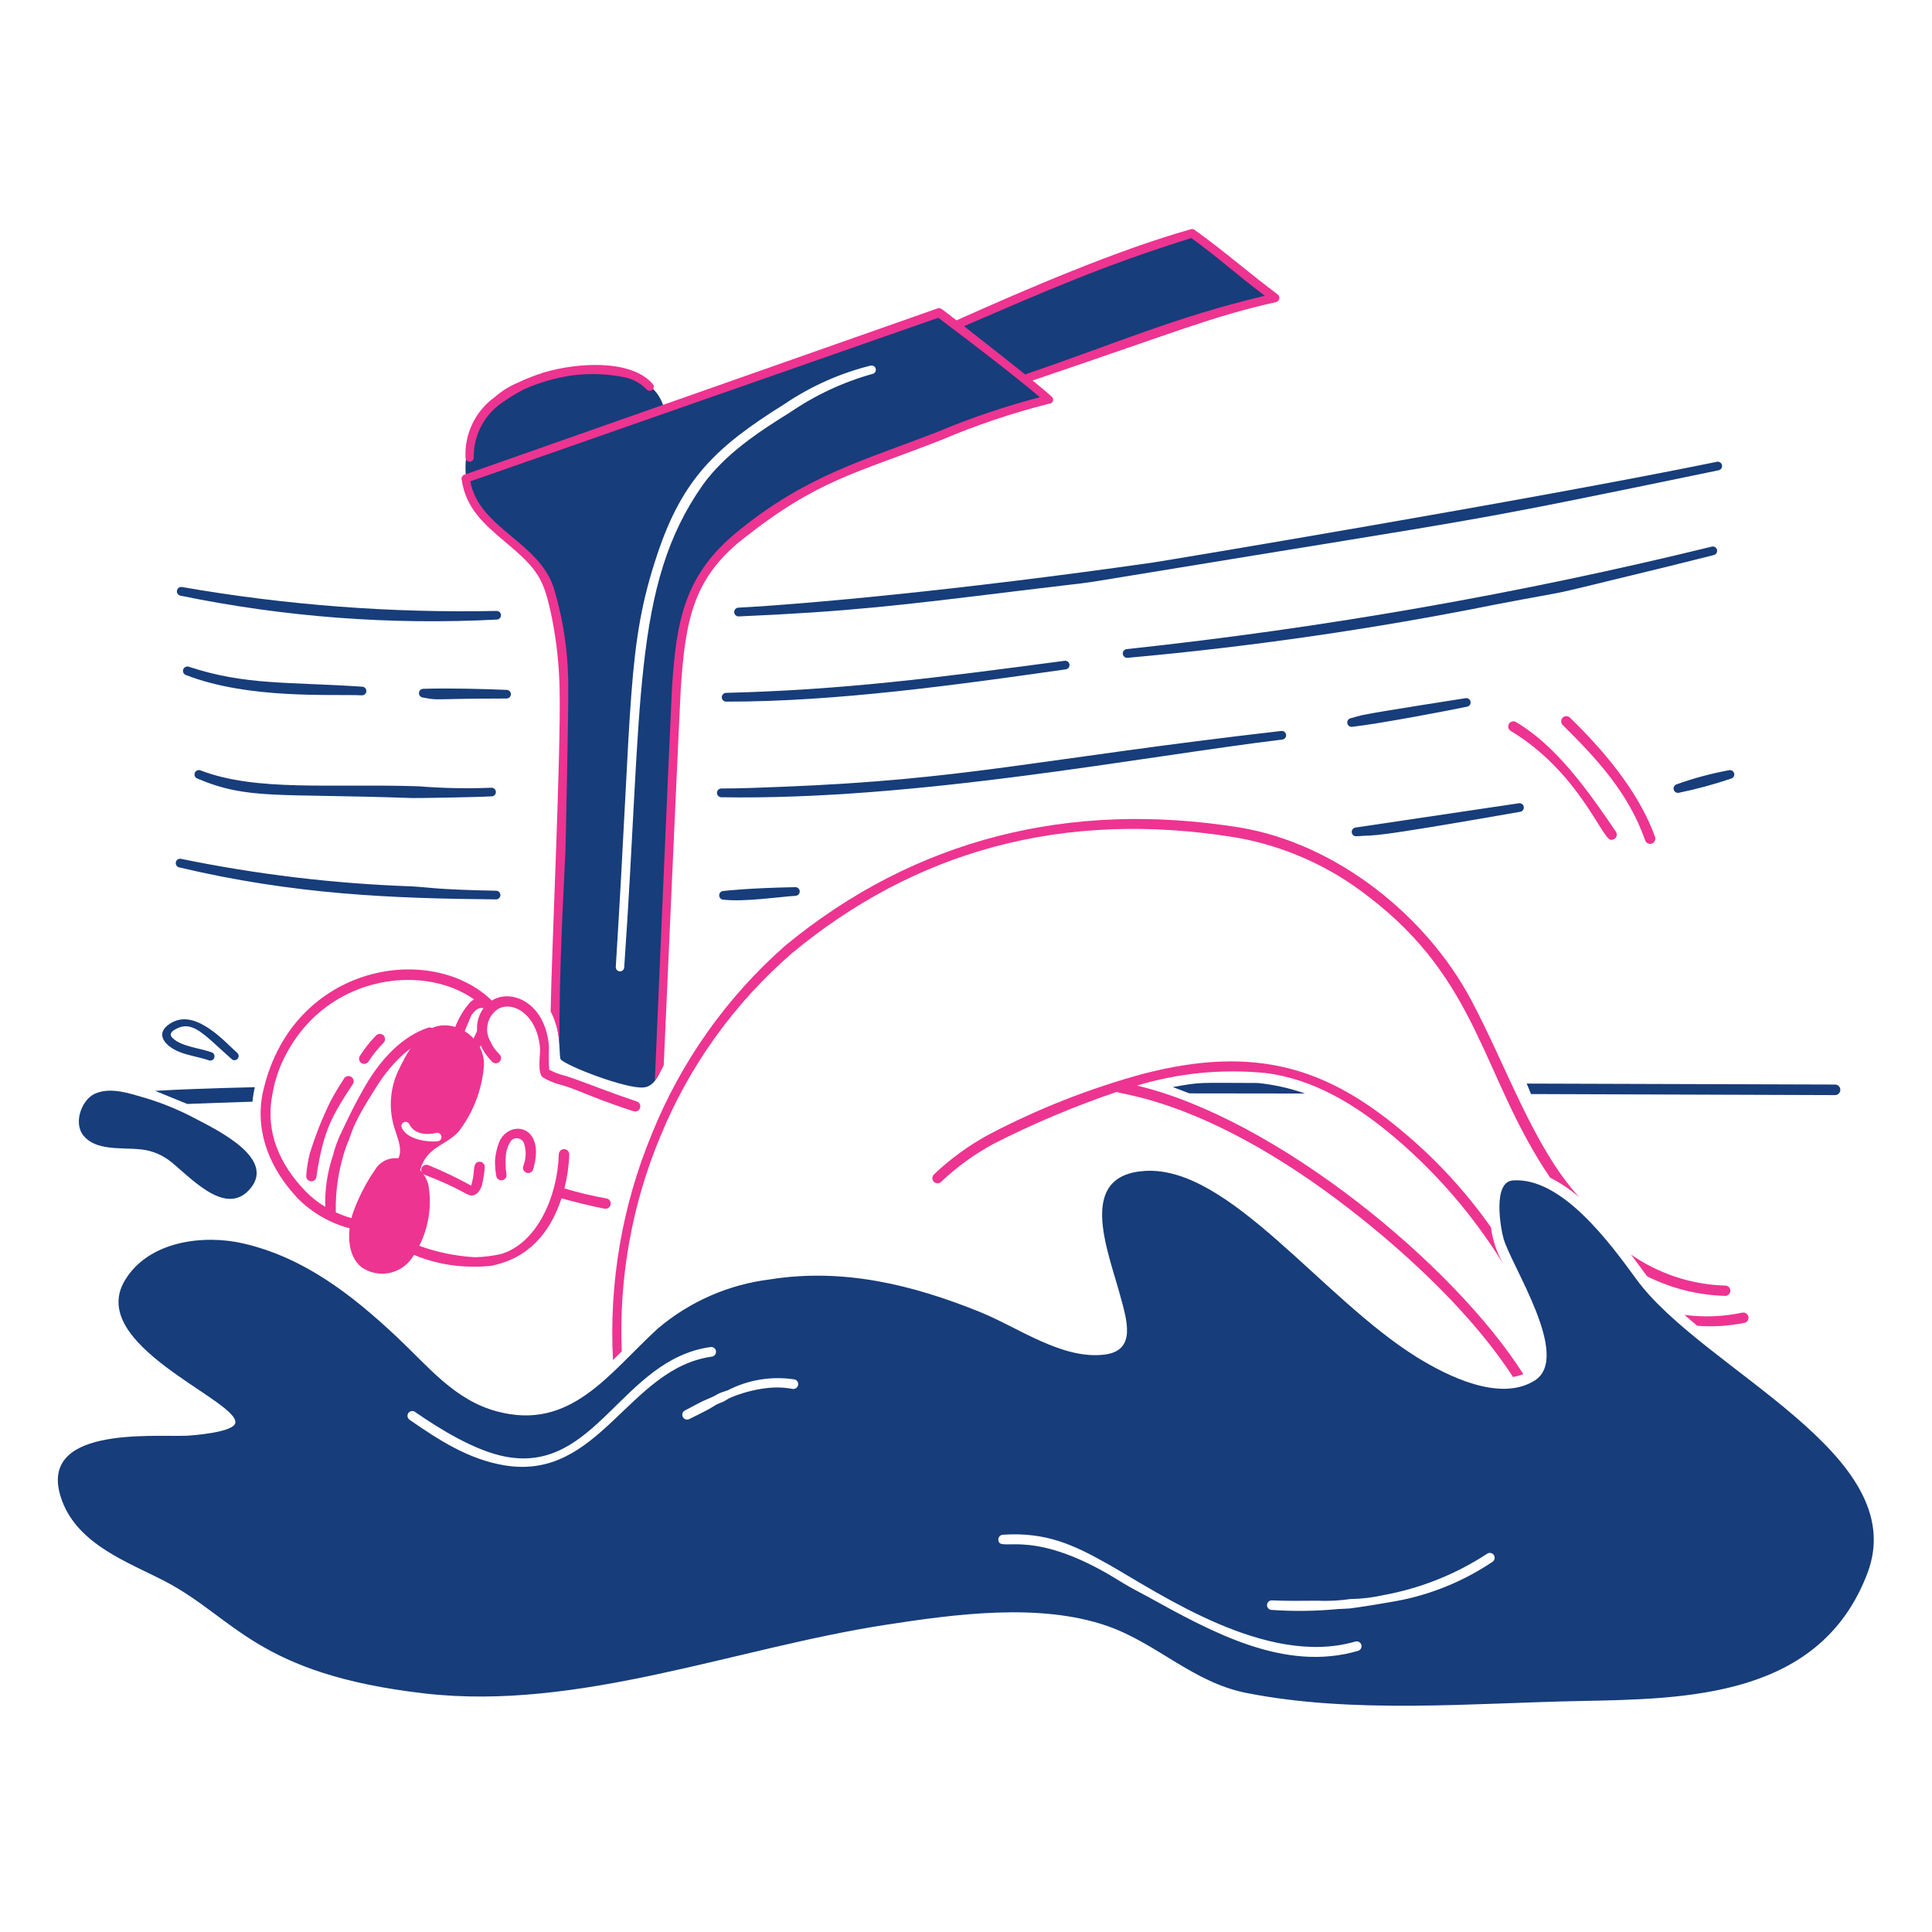<svg xmlns="http://www.w3.org/2000/svg" fill="none" viewBox="0 0 400 400" id="Swimming-2--Streamline-Brooklyn.svg" height="400" width="400"><desc>Swimming 2 Streamline Illustration: https://streamlinehq.com</desc><g id="swimming-2--hobbies-leisure-swimming-diving"><g id="stadium"><path id="vector" fill="#173d7a" fill-rule="evenodd" d="M152.916 127.624c22.928 -1 33.372 -2.274 58.174 -5.318 16.694 -2.048 10 -1 23.518 -3.216 77 -12.648 65.752 -10.252 121.22 -21.726 0.232 -0.048 0.436 -0.186 0.566 -0.385 0.13 -0.198 0.176 -0.44 0.128 -0.672 -0.048 -0.232 -0.186 -0.436 -0.384 -0.566 -0.198 -0.13 -0.44 -0.177 -0.672 -0.129 -38.904 7.962 -114.646 20.552 -116.764 20.854 -40.77 5.816 -72.28 8.628 -85.874 9.346 -0.233 0.022 -0.448 0.133 -0.601 0.309 -0.153 0.176 -0.232 0.405 -0.221 0.639 0.011 0.233 0.112 0.453 0.282 0.614 0.17 0.161 0.394 0.25 0.628 0.249Z" clip-rule="evenodd" stroke-width="1"></path><path id="vector_2" fill="#173d7a" fill-rule="evenodd" d="M37.322 123.317c21.546 4.44 43.571 6.107 65.54 4.958 0.237 -0.009 0.461 -0.111 0.622 -0.285 0.162 -0.174 0.247 -0.405 0.239 -0.642 -0.009 -0.237 -0.111 -0.461 -0.285 -0.623 -0.174 -0.161 -0.405 -0.247 -0.642 -0.238 -21.815 0.453 -43.624 -1.205 -65.12 -4.95 -0.232 -0.038 -0.47 0.016 -0.663 0.15 -0.193 0.134 -0.327 0.338 -0.373 0.569 -0.046 0.231 -0 0.47 0.127 0.668 0.127 0.198 0.326 0.339 0.555 0.393Z" clip-rule="evenodd" stroke-width="1"></path><path id="vector_3" fill="#173d7a" fill-rule="evenodd" d="M150.36 145.265c22.67 0.036 47.856 -3.49 70.3 -6.684 0.234 -0.032 0.448 -0.157 0.59 -0.346 0.144 -0.189 0.206 -0.427 0.174 -0.662s-0.156 -0.448 -0.346 -0.591c-0.188 -0.143 -0.428 -0.206 -0.662 -0.173 -26.876 3.57 -46 6.036 -70.078 6.64 -0.119 0.001 -0.237 0.026 -0.347 0.073 -0.11 0.047 -0.209 0.115 -0.292 0.2 -0.168 0.172 -0.261 0.405 -0.258 0.645 0.003 0.241 0.101 0.471 0.274 0.639 0.172 0.168 0.404 0.261 0.645 0.258Z" clip-rule="evenodd" stroke-width="1"></path><path id="vector_4" fill="#173d7a" fill-rule="evenodd" d="M233.358 136.201c25.636 -2.298 51.126 -5.99 76.36 -11.06 17.838 -3.4 8.86 -1.356 27.172 -5.8 6.05 -1.464 12.056 -2.924 17.984 -4.438 0.222 -0.066 0.408 -0.215 0.524 -0.416 0.114 -0.201 0.146 -0.438 0.09 -0.662 -0.058 -0.224 -0.198 -0.418 -0.394 -0.54 -0.196 -0.123 -0.432 -0.165 -0.658 -0.118 -39.894 9.768 -80.396 16.861 -121.236 21.234 -0.222 0.042 -0.418 0.165 -0.554 0.344 -0.136 0.179 -0.2 0.403 -0.182 0.627 0.02 0.224 0.122 0.433 0.288 0.586 0.164 0.153 0.38 0.239 0.606 0.242Z" clip-rule="evenodd" stroke-width="1"></path><path id="vector_5" fill="#173d7a" fill-rule="evenodd" d="M149.3 165.061c40.332 0.688 86.704 -8.37 116.224 -11.95 0.228 -0.036 0.434 -0.16 0.574 -0.345 0.14 -0.185 0.202 -0.416 0.174 -0.646 -0.026 -0.23 -0.142 -0.44 -0.322 -0.587 -0.178 -0.147 -0.408 -0.218 -0.638 -0.2 -50.634 5.83 -65.022 10.07 -103.424 11.564 -4.19 0.162 -8.378 0.356 -12.572 0.35 -0.233 0.009 -0.455 0.107 -0.617 0.275 -0.163 0.167 -0.255 0.391 -0.257 0.625 -0.002 0.234 0.086 0.459 0.246 0.629 0.16 0.17 0.379 0.272 0.612 0.285Z" clip-rule="evenodd" stroke-width="1"></path><path id="vector_6" fill="#173d7a" fill-rule="evenodd" d="M280.05 150.467c5.898 -0.686 19.418 -3.268 23.734 -4.162 0.226 -0.053 0.422 -0.191 0.548 -0.385 0.124 -0.194 0.17 -0.43 0.126 -0.657 -0.044 -0.227 -0.174 -0.429 -0.362 -0.562 -0.19 -0.133 -0.424 -0.189 -0.652 -0.154 -0.2 0.036 -18.106 2.816 -21.108 3.448 -0.888 0.186 -1.752 0.454 -2.626 0.69 -0.122 0.017 -0.238 0.059 -0.342 0.123 -0.106 0.064 -0.196 0.148 -0.268 0.248 -0.07 0.1 -0.122 0.213 -0.148 0.333 -0.026 0.12 -0.028 0.244 -0.004 0.364 0.022 0.121 0.07 0.235 0.138 0.337 0.07 0.102 0.158 0.189 0.26 0.255 0.104 0.067 0.218 0.112 0.34 0.132 0.12 0.021 0.244 0.017 0.364 -0.011Z" clip-rule="evenodd" stroke-width="1"></path><path id="vector_7" fill="#173d7a" fill-rule="evenodd" d="M280.854 173.137c4.658 -0.358 1.26 0.642 33.914 -5.068 0.228 -0.044 0.432 -0.175 0.566 -0.366 0.132 -0.191 0.186 -0.426 0.148 -0.656 -0.036 -0.23 -0.162 -0.436 -0.35 -0.575 -0.188 -0.139 -0.422 -0.199 -0.652 -0.167 -0.238 0.036 -32.6 4.834 -33.8 5.024 -0.24 0.023 -0.46 0.14 -0.614 0.326 -0.152 0.186 -0.226 0.425 -0.202 0.665 0.022 0.24 0.14 0.461 0.326 0.614s0.424 0.226 0.664 0.203Z" clip-rule="evenodd" stroke-width="1"></path><path id="vector_8" fill="#173d7a" fill-rule="evenodd" d="M38.49 139.759c13.068 5.064 30.034 3.916 36.416 4.2 0.237 0.013 0.469 -0.068 0.646 -0.226 0.177 -0.158 0.284 -0.38 0.297 -0.617 0.013 -0.237 -0.068 -0.469 -0.226 -0.646 -0.158 -0.177 -0.38 -0.284 -0.617 -0.297 -15.466 -1.036 -24.188 -0.258 -35.904 -4.13 -0.113 -0.04 -0.232 -0.058 -0.352 -0.052 -0.12 0.006 -0.237 0.035 -0.345 0.087 -0.218 0.103 -0.386 0.289 -0.468 0.517 -0.081 0.228 -0.069 0.478 0.035 0.696 0.103 0.218 0.289 0.386 0.517 0.468Z" clip-rule="evenodd" stroke-width="1"></path><path id="vector_9" fill="#173d7a" fill-rule="evenodd" d="M87.55 144.419c3.838 0.678 0.812 0.224 17.35 0.2 0.23 -0.006 0.449 -0.101 0.612 -0.264 0.162 -0.164 0.255 -0.383 0.259 -0.614 0.004 -0.23 -0.081 -0.453 -0.237 -0.623 -0.156 -0.169 -0.372 -0.272 -0.602 -0.286 -5.036 -0.2 -11.766 -0.388 -17.248 -0.224 -0.235 -0.009 -0.465 0.073 -0.641 0.23 -0.176 0.157 -0.284 0.376 -0.301 0.61 -0.017 0.235 0.057 0.467 0.208 0.648 0.151 0.181 0.366 0.296 0.6 0.322Z" clip-rule="evenodd" stroke-width="1"></path><path id="vector_10" fill="#173d7a" fill-rule="evenodd" d="M40.8 161.168c10.508 4.442 16.11 3.058 44.582 4.058 0.8 0.028 12.862 -0.152 16.436 -0.35 0.117 -0.006 0.232 -0.035 0.338 -0.085 0.106 -0.05 0.201 -0.121 0.28 -0.208 0.079 -0.087 0.14 -0.189 0.179 -0.299 0.04 -0.111 0.057 -0.228 0.051 -0.345 -0.006 -0.117 -0.035 -0.232 -0.085 -0.338 -0.05 -0.106 -0.121 -0.201 -0.208 -0.28 -0.087 -0.079 -0.189 -0.14 -0.299 -0.179 -0.11 -0.04 -0.228 -0.057 -0.345 -0.051 -5.031 0.206 -10.069 0.107 -15.088 -0.298 -18.2 -0.6 -33.6 1.16 -45.162 -3.306 -0.221 -0.078 -0.463 -0.068 -0.676 0.028 -0.213 0.096 -0.381 0.271 -0.469 0.488 -0.088 0.217 -0.088 0.459 -0.002 0.677 0.087 0.217 0.254 0.393 0.467 0.49Z" clip-rule="evenodd" stroke-width="1"></path><path id="vector_11" fill="#173d7a" fill-rule="evenodd" d="M37.036 179.569c23.848 5.65 44.142 6.448 65.696 6.64 0.231 -0.007 0.45 -0.103 0.611 -0.267 0.162 -0.164 0.254 -0.385 0.257 -0.615 0.003 -0.231 -0.082 -0.454 -0.239 -0.623 -0.157 -0.169 -0.373 -0.271 -0.603 -0.285 -13 -0.254 -14 -0.738 -17.67 -0.914 -16.018 -0.562 -31.96 -2.47 -47.658 -5.704 -0.227 -0.034 -0.459 0.02 -0.648 0.15 -0.189 0.13 -0.322 0.327 -0.372 0.551 -0.05 0.224 -0.013 0.459 0.103 0.657 0.116 0.198 0.303 0.345 0.523 0.411Z" clip-rule="evenodd" stroke-width="1"></path><path id="vector_12" fill="#173d7a" fill-rule="evenodd" d="M149.854 186.277c4.342 0.478 11.56 -0.6 14.862 -0.81 0.237 -0.01 0.461 -0.114 0.621 -0.288 0.161 -0.175 0.246 -0.406 0.236 -0.643 -0.01 -0.237 -0.113 -0.461 -0.288 -0.621 -0.175 -0.161 -0.406 -0.246 -0.643 -0.236 -9.224 0.166 -14.2 0.708 -14.8 0.784 -0.123 -0.005 -0.245 0.015 -0.36 0.059 -0.115 0.044 -0.219 0.111 -0.307 0.196 -0.088 0.085 -0.158 0.188 -0.205 0.301 -0.047 0.113 -0.071 0.235 -0.07 0.358 0.001 0.123 0.027 0.244 0.076 0.357 0.049 0.113 0.121 0.214 0.21 0.298 0.089 0.084 0.195 0.149 0.31 0.191 0.115 0.042 0.236 0.06 0.359 0.054Z" clip-rule="evenodd" stroke-width="1"></path><path id="vector_13" fill="#173d7a" fill-rule="evenodd" d="M347.646 164.122c3.648 -0.751 7.246 -1.727 10.772 -2.924 0.222 -0.065 0.412 -0.214 0.528 -0.415 0.114 -0.201 0.148 -0.44 0.09 -0.665 -0.058 -0.225 -0.2 -0.419 -0.396 -0.541 -0.198 -0.122 -0.436 -0.163 -0.662 -0.114 -3.676 0.677 -7.294 1.65 -10.814 2.908 -0.232 0.064 -0.43 0.218 -0.548 0.427 -0.12 0.21 -0.15 0.458 -0.086 0.69 0.062 0.232 0.216 0.43 0.426 0.549 0.21 0.119 0.458 0.15 0.69 0.086Z" clip-rule="evenodd" stroke-width="1"></path><path id="vector_14" fill="#173d7a" fill-rule="evenodd" d="M260.386 224.22c-12.848 -0.02 -11.336 -0.242 -17.58 0.84 1.058 0.4 2.26 0.856 3.446 1.312l23.94 0.03c-3.17 -1.116 -6.462 -1.848 -9.806 -2.182Z" clip-rule="evenodd" stroke-width="1"></path><path id="vector_15" fill="#173d7a" fill-rule="evenodd" d="m379.98 224.544 -63.89 -0.2c0.178 0.42 0.77 1.868 0.894 2.168l62.978 0.218c0.282 -0.01 0.55 -0.128 0.746 -0.33 0.198 -0.202 0.308 -0.472 0.312 -0.754 0.002 -0.282 -0.106 -0.554 -0.3 -0.76 -0.192 -0.206 -0.458 -0.328 -0.74 -0.342Z" clip-rule="evenodd" stroke-width="1"></path><path id="vector_16" fill="#173d7a" fill-rule="evenodd" d="M38.77 228.564c4.28 -0.168 8.781 -0.326 13.502 -0.472 0.097 -1.01 0.261 -2.012 0.49 -3 -9.366 0.22 -15.978 0.476 -20.644 0.758l6.652 2.714Z" clip-rule="evenodd" stroke-width="1"></path></g><g id="diving platform"><path id="vector_17" fill="#173d7a" fill-rule="evenodd" d="M263.334 61.123c-2.912 -2.094 -16.8 -12.68 -16.8 -12.68s-21.68 7.2 -33.172 12.2c-3.474 1.512 -14.856 6.776 -15.332 6.628 -1.361 -0.639 -2.618 -1.48 -3.728 -2.494l-56.89 19.524c-0.439 -1.611 -1.343 -3.057 -2.6 -4.156 -8.876 -7.416 -27.372 -2.922 -34.626 5.67 -2.842 3.628 -4.176 8.213 -3.722 12.8 1.462 12.052 14.47 13.684 17 23.084 2.266 8.848 3.426 17.943 3.452 27.076 -0.892 19.09 -0.418 20.176 -2.09 62.361 1.338 3.576 0.87 7.382 1.252 8.184 1.064 1.342 13.658 6.21 17.184 5.822 1.616 -0.166 2.452 -1.35 3.248 -2.84 1.706 -43.779 2.544 -83.637 6.076 -96.169 2.19 -7.768 8.882 -14.52 15.284 -19.106 7.058 -4.669 14.648 -8.477 22.61 -11.344 14.744 -5.512 27.98 -11.168 36.586 -12.938l-4.88 -4.348s34.75 -12.2 43.87 -14.698c2.506 -0.688 8.844 -1.45 7.278 -2.576Zm-82.68 16.286c-6.104 1.707 -11.886 4.406 -17.114 7.99 -6.6 4.08 -13.466 8.672 -18.022 14.976 -14.748 20.946 -12.438 45.136 -16.284 99.927 -0.016 0.23 -0.124 0.444 -0.298 0.596 -0.174 0.152 -0.402 0.228 -0.633 0.214 -0.231 -0.016 -0.446 -0.122 -0.598 -0.296 -0.152 -0.174 -0.23 -0.402 -0.215 -0.632 3.498 -55.713 2.232 -66.269 8.554 -85.287 5.242 -15.814 12.27 -22.438 26.4 -31.256 5.426 -3.674 11.457 -6.365 17.816 -7.948 0.229 -0.051 0.469 -0.01 0.667 0.116 0.198 0.125 0.339 0.324 0.39 0.553 0.051 0.229 0.01 0.469 -0.116 0.667 -0.125 0.198 -0.325 0.339 -0.553 0.39l0.006 -0.01Z" clip-rule="evenodd" stroke-width="1"></path><path id="vector_18" fill="#ed3491" d="M95.626 99.556c0.878 5.686 4.64 9.02 9 12.666 6.824 5.72 7.97 7.578 9.634 15.678 0.997 4.963 1.532 10.008 1.6 15.07 0.284 12.944 -1.638 53.63 -1.86 66.43 1.194 2.294 1.824 4.84 1.838 7.426 -0.144 -16.264 1 -34.916 1.22 -40.32 0.06 -1.464 0.658 -29.834 0.586 -33.582 0.086 -7.17 -0.921 -14.311 -2.986 -21.178 -3.108 -9.65 -15.454 -12.316 -17.29 -22.086 1.52 -0.532 95.468 -33.4 96.888 -33.868 6.754 5.094 14.6 11.038 21.044 16.444 -7.226 1.891 -14.31 4.288 -21.2 7.174 -15.248 5.95 -27.238 8.99 -41.53 20.752 -10.83 8.896 -12.55 18.248 -13.446 32.354 -0.214 3.338 -3.47 79.4 -3.55 81.272 0.69 -1.022 1.305 -2.09 1.842 -3.2 0.658 -14.862 3.334 -74.964 3.528 -77.95 0.942 -14.16 2.536 -22.848 12.81 -31 15.654 -12.4 23.272 -13.53 41.128 -20.54 7.234 -3.075 14.696 -5.586 22.318 -7.51 0.142 0 0.28 -0.035 0.404 -0.102 0.124 -0.067 0.23 -0.164 0.306 -0.283 0.078 -0.118 0.124 -0.254 0.134 -0.394 0.012 -0.141 -0.012 -0.282 -0.07 -0.411 -0.152 -0.342 -3.87 -3.364 -4.184 -3.622 30.36 -10.27 37.302 -13.298 50.38 -16.22 0.17 -0.038 0.324 -0.124 0.446 -0.247 0.124 -0.123 0.208 -0.279 0.244 -0.449 0.036 -0.17 0.022 -0.347 -0.038 -0.509 -0.062 -0.163 -0.168 -0.304 -0.308 -0.408 -5.4 -4 -11.072 -8.98 -17.2 -13.358 -0.108 -0.078 -0.234 -0.131 -0.364 -0.154 -0.132 -0.022 -0.268 -0.014 -0.396 0.024 -15.438 4.374 -33.876 12.328 -48.526 18.872 -3.216 -2.474 -3.27 -2.688 -3.896 -2.484L96.11 98.298c-0.109 0.04 -0.209 0.101 -0.293 0.181 -0.084 0.08 -0.152 0.176 -0.198 0.282 -0.046 0.107 -0.07 0.221 -0.07 0.337 -0 0.116 0.023 0.231 0.069 0.338 -0 0.04 0.002 0.08 0.008 0.12Zm151.024 -50.274c5.788 4.2 9.04 7.304 15.216 11.95 -18.968 4.554 -30.16 9.646 -49.232 16.144 -0.12 0.043 -0.228 0.111 -0.318 0.2 -1.098 -0.892 -9.882 -7.842 -12.728 -10.044 17.518 -7.546 28.864 -12.546 47.062 -18.25Z" stroke-width="1"></path><path id="vector_19" fill="#ed3491" d="M135.15 79.5c-4.536 -5.222 -15.754 -4.4 -22.504 -2.4 -1.848 0.575 -3.653 1.282 -5.4 2.114 -1.766 0.736 -3.399 1.755 -4.836 3.018 -1.975 1.422 -3.562 3.317 -4.614 5.512 -1.053 2.194 -1.537 4.618 -1.41 7.048 0.015 0.223 0.116 0.43 0.282 0.579 0.166 0.149 0.384 0.227 0.606 0.218 0.223 -0.009 0.433 -0.106 0.586 -0.268 0.153 -0.162 0.236 -0.378 0.232 -0.601 -0.038 -2.147 0.437 -4.273 1.388 -6.199 0.95 -1.926 2.347 -3.597 4.074 -4.873 1.542 -1.105 3.155 -2.107 4.828 -3 3.112 -1.396 6.399 -2.366 9.77 -2.884 3.862 -0.542 7.791 -0.391 11.6 0.446 1.572 0.407 2.999 1.246 4.118 2.422 0.148 0.169 0.358 0.273 0.582 0.287 0.224 0.015 0.446 -0.06 0.615 -0.208 0.169 -0.148 0.273 -0.358 0.287 -0.582 0.015 -0.224 -0.06 -0.446 -0.208 -0.615l0.004 -0.014Z" stroke-width="1"></path></g><g id="person"><path id="vector_20" fill="#ed3491" d="M126.27 248.582c-0.08 -0.118 -0.183 -0.22 -0.303 -0.298 -0.12 -0.078 -0.254 -0.13 -0.395 -0.154 -2.943 -0.526 -5.853 -1.218 -8.716 -2.078 0.586 -2.298 0.921 -4.652 1 -7.02 0.008 -0.288 -0.098 -0.566 -0.294 -0.774 -0.197 -0.208 -0.468 -0.33 -0.755 -0.338 -0.286 -0.008 -0.564 0.098 -0.773 0.294 -0.208 0.198 -0.33 0.468 -0.338 0.756 -0.22 8.434 -4.368 18.468 -12.052 20.686 -1.729 0.374 -3.489 0.588 -5.258 0.638 -4.244 -0.226 -8.425 -1.126 -12.386 -2.666 -0.265 -0.1 -0.559 -0.092 -0.818 0.026 -0.258 0.116 -0.459 0.332 -0.559 0.596 -0.1 0.266 -0.091 0.56 0.026 0.818 0.117 0.258 0.332 0.46 0.597 0.56 4.026 1.742 8.367 2.636 12.754 2.628 1.27 0.014 2.539 -0.052 3.8 -0.2 7.518 -1.542 12.058 -6.666 14.454 -13.956 1.668 0.48 6 1.6 8.924 2.144 0.209 0.038 0.424 0.014 0.619 -0.07s0.361 -0.222 0.477 -0.4c0.116 -0.178 0.178 -0.384 0.177 -0.598 -0.001 -0.212 -0.064 -0.418 -0.182 -0.594Z" stroke-width="1"></path><path id="vector_21" fill="#ed3491" d="M98.662 240.718c-0.702 0.508 -0.4 1.81 -0.836 3.67 -0.102 0.432 -0.242 1.026 -0.278 1.088 -2.878 -1.6 -5.851 -3.024 -8.904 -4.26 -0.265 -0.098 -0.559 -0.088 -0.816 0.03 -0.257 0.118 -0.458 0.332 -0.557 0.598 -0.099 0.264 -0.088 0.558 0.029 0.816 0.117 0.258 0.333 0.458 0.598 0.556 7.724 2.96 8.628 4.3 9.766 4.3 1.048 0 1.75 -1.052 2.09 -2.042 0.305 -1.216 0.505 -2.456 0.6 -3.708 0.033 -0.21 0.003 -0.424 -0.085 -0.618 -0.089 -0.192 -0.232 -0.354 -0.413 -0.466 -0.181 -0.112 -0.39 -0.168 -0.602 -0.162 -0.212 0.006 -0.418 0.076 -0.591 0.198Z" stroke-width="1"></path><path id="vector_22" fill="#ed3491" d="M103.498 236.116c-0.601 1.386 -0.946 2.872 -1.016 4.384 0.003 1.006 0.092 2.008 0.266 3 0.049 0.27 0.201 0.512 0.424 0.674 0.223 0.16 0.5 0.23 0.773 0.192 0.273 -0.038 0.52 -0.18 0.691 -0.396 0.171 -0.214 0.252 -0.488 0.226 -0.762 -0.218 -1.452 -0.248 -2.924 -0.09 -4.382 0.146 -0.988 0.522 -1.926 1.098 -2.74 0.189 -0.174 0.416 -0.302 0.663 -0.372 0.247 -0.068 0.507 -0.08 0.759 -0.028 0.252 0.05 0.488 0.158 0.69 0.316 0.202 0.16 0.363 0.364 0.471 0.598 0.548 1.584 0.5 3.314 -0.134 4.868 -0.041 0.136 -0.055 0.278 -0.041 0.418 0.014 0.142 0.056 0.278 0.123 0.404 0.067 0.124 0.158 0.236 0.268 0.326 0.11 0.088 0.236 0.156 0.372 0.198 0.136 0.04 0.278 0.054 0.419 0.04 0.141 -0.014 0.278 -0.056 0.403 -0.124 0.125 -0.066 0.235 -0.158 0.325 -0.266 0.09 -0.11 0.157 -0.236 0.198 -0.372 2.658 -8.928 -4.53 -10.416 -6.89 -5.976Z" stroke-width="1"></path><path id="vector_23" fill="#ed3491" d="M132.45 228.564c-0.288 -0.56 -0.3 -0.364 -4.472 -1.858 -4.588 -1.638 -8.492 -3.244 -10.912 -3.954 -1.165 -0.288 -2.291 -0.714 -3.354 -1.27 -0.11 -1.542 -0.126 -3.088 -0.046 -4.632 -0.588 -9.156 -7.75 -12.336 -11.914 -9.658 -0.06 -0.138 -0.147 -0.26 -0.256 -0.362 -13.05 -12.032 -41.548 -6.762 -47.156 19.704 -1.518 8.058 1.636 15.56 7.306 21.576 2.968 2.986 6.68 5.126 10.752 6.2 0.137 0.042 0.28 0.056 0.422 0.04 0.142 -0.014 0.28 -0.056 0.405 -0.126 0.125 -0.068 0.235 -0.162 0.324 -0.274 0.088 -0.112 0.153 -0.242 0.191 -0.38 0.037 -0.138 0.047 -0.282 0.028 -0.422 -0.019 -0.142 -0.067 -0.278 -0.14 -0.402 -0.073 -0.122 -0.17 -0.23 -0.285 -0.314 -0.115 -0.084 -0.246 -0.146 -0.385 -0.178 -1.178 -0.324 -2.327 -0.742 -3.438 -1.25 -0.101 -4.594 0.614 -9.17 2.112 -13.514 0.186 -0.512 0.424 -1.032 0.624 -1.56 0.774 -2.026 0.898 -3.45 5.712 -10.96 1.374 -2.23 3.023 -4.278 4.908 -6.096 4.342 -4.106 6.518 -3.54 7.042 -4.588 0.095 -0.192 0.131 -0.406 0.105 -0.618 -0.027 -0.212 -0.116 -0.41 -0.256 -0.572 -0.14 -0.162 -0.325 -0.278 -0.53 -0.334 -0.206 -0.056 -0.424 -0.05 -0.626 0.018 -5.32 1.79 -9.476 6.334 -12.416 11.09 -2.688 4.44 -4.476 8.456 -5.278 10.066 -0.878 1.736 -1.56 3.566 -2.034 5.454 -1.126 3.372 -1.647 6.914 -1.54 10.468 -1.512 -0.896 -2.898 -1.99 -4.12 -3.252 -5.302 -5.504 -8.276 -12.214 -6.884 -19.698 0.566 -3.63 1.859 -7.11 3.8 -10.228 9.448 -15.736 30.074 -17.322 39.886 -8.258 0.064 0.058 0.136 0.108 0.212 0.15 -2.662 3.38 -1.514 8.13 1.668 11.264 0.153 0.148 0.346 0.248 0.555 0.288 0.21 0.04 0.426 0.016 0.622 -0.068 0.196 -0.084 0.363 -0.224 0.48 -0.402 0.117 -0.178 0.178 -0.388 0.176 -0.6 -0.01 -0.96 -1.082 -0.968 -2.2 -3.412 -0.647 -1.112 -0.845 -2.428 -0.554 -3.68 0.291 -1.254 1.048 -2.348 2.118 -3.06 3.042 -1.75 8.096 1.054 8.708 8.088 0.084 1.308 -0.616 5.24 0.6 6.088 1.238 0.728 2.579 1.266 3.976 1.6 2.522 0.74 3.98 1.498 8.284 3.124 0.8 0.302 6.288 2.324 6.848 2.324 0.183 -0.002 0.362 -0.052 0.52 -0.142 0.158 -0.092 0.291 -0.222 0.384 -0.378 0.094 -0.156 0.145 -0.336 0.15 -0.518 0.005 -0.182 -0.037 -0.362 -0.122 -0.524Z" stroke-width="1"></path><path id="vector_24" fill="#ed3491" d="M73.2 223.63c-0.047 -0.208 -0.153 -0.396 -0.307 -0.544 -0.154 -0.148 -0.348 -0.246 -0.558 -0.284 -0.21 -0.038 -0.426 -0.012 -0.622 0.072 -0.195 0.086 -0.362 0.226 -0.477 0.404 -0.868 1.35 -1.874 2.958 -2.764 4.65 -1.774 3.582 -3.246 7.306 -4.4 11.132 -0.346 1.434 -0.57 2.892 -0.672 4.362 -0.018 0.21 0.026 0.422 0.127 0.606 0.101 0.184 0.255 0.336 0.441 0.434 0.187 0.096 0.398 0.138 0.608 0.116 0.209 -0.024 0.408 -0.106 0.57 -0.242 0.526 -0.438 0.2 -0.416 0.978 -4.322 1.354 -6.778 3.07 -9.712 6.928 -15.566 0.077 -0.118 0.13 -0.252 0.156 -0.394 0.025 -0.14 0.023 -0.284 -0.008 -0.424Z" stroke-width="1"></path><path id="vector_25" fill="#ed3491" d="M79.718 215.068c-0.013 -0.214 -0.088 -0.418 -0.218 -0.588 -0.129 -0.17 -0.306 -0.298 -0.508 -0.368 -0.202 -0.07 -0.42 -0.078 -0.626 -0.024 -0.207 0.054 -0.393 0.168 -0.534 0.328 -1.263 1.29 -2.385 2.712 -3.346 4.242 -0.144 0.244 -0.185 0.534 -0.114 0.808 0.071 0.274 0.247 0.508 0.49 0.652 0.243 0.144 0.534 0.184 0.808 0.114 0.274 -0.07 0.508 -0.246 0.652 -0.49 0.908 -1.4 1.956 -2.704 3.126 -3.892 0.096 -0.106 0.169 -0.228 0.215 -0.364 0.046 -0.134 0.065 -0.276 0.055 -0.418Z" stroke-width="1"></path><path id="vector_26" fill="#ed3491" d="M290.086 234c-15.172 -12.648 -29.828 -17.784 -53.352 -11.692 -11.128 3.028 -21.892 7.264 -32.098 12.634 -4.102 2.234 -7.894 4.998 -11.278 8.216 -0.203 0.198 -0.319 0.468 -0.323 0.75 -0.004 0.282 0.104 0.556 0.301 0.758 0.197 0.204 0.467 0.32 0.749 0.324 0.283 0.004 0.556 -0.104 0.759 -0.302 3.256 -3.084 6.902 -5.726 10.846 -7.862 8.22 -4.188 16.732 -7.778 25.47 -10.74 2.478 0.764 20.282 2.58 48.286 24.274 12.478 9.664 25.788 22.284 33.8 34.726 0.732 -0.114 1.448 -0.31 2.134 -0.588 -14.274 -22.556 -51.028 -52.878 -79.978 -59.74 8.546 -2.584 17.514 -3.474 26.4 -2.62 10.258 1.21 19.11 6.732 27 13.4 8.81 7.492 16.384 16.326 22.446 26.174 -1.346 -2.338 -2.216 -4.922 -2.556 -7.6 -5.282 -7.5 -11.538 -14.264 -18.606 -20.112Z" stroke-width="1"></path><path id="vector_27" fill="#ed3491" d="M341.03 264.256c5.012 2.504 10.508 3.884 16.108 4.044 0.144 0.008 0.288 -0.014 0.422 -0.064 0.136 -0.052 0.26 -0.128 0.364 -0.228 0.104 -0.098 0.188 -0.218 0.246 -0.35 0.058 -0.132 0.086 -0.274 0.088 -0.418 0 -0.144 -0.028 -0.288 -0.084 -0.42 -0.056 -0.134 -0.138 -0.254 -0.242 -0.354 -0.102 -0.1 -0.226 -0.178 -0.36 -0.23 -0.134 -0.052 -0.278 -0.076 -0.422 -0.07 -6.978 -0.21 -13.746 -2.444 -19.478 -6.43 1.634 2.156 2.728 3.71 3.358 4.52Z" stroke-width="1"></path><path id="vector_28" fill="#ed3491" d="M128.726 279.772c-0.609 -15.188 2.101 -30.328 7.94 -44.362 5.97 -14.628 15.299 -27.646 27.232 -38 25.298 -21 55.96 -29.968 92.29 -23.964 9.86 1.781 19.138 5.936 27.034 12.106 23.164 17.6 23.514 37.33 37.722 58.278 2.168 1.098 4.192 2.46 6.026 4.056 -9.468 -10.4 -14.934 -26.834 -22.378 -40.842 -9.292 -17.49 -28 -32.48 -48.054 -35.74 -34.918 -5.604 -67.024 2.256 -93.982 24.496 -12.097 10.646 -21.539 23.97 -27.574 38.912 -6.156 14.826 -8.914 30.842 -8.07 46.874 0.602 -0.586 1.206 -1.202 1.814 -1.814Z" stroke-width="1"></path><path id="vector_29" fill="#ed3491" d="M102.444 208c-0.027 -0.14 -0.081 -0.274 -0.159 -0.392 -0.078 -0.118 -0.179 -0.22 -0.297 -0.298 -0.681 -0.556 -1.547 -0.834 -2.424 -0.78 -0.877 0.054 -1.702 0.436 -2.31 1.07 -1.283 1.486 -2.298 3.184 -3 5.02 -5.664 -1.664 -8.942 3.144 -11.504 8.464 -1.835 3.538 -2.318 7.626 -1.358 11.496 0.574 2.4 2.128 5.144 1.088 7.238 -0.973 -0.12 -1.959 0.052 -2.833 0.496 -0.874 0.442 -1.597 1.136 -2.075 1.992 -1.893 2.75 -3.415 5.74 -4.524 8.89 -1.174 3.738 -1.27 8.73 1.8 11.17 1.614 1.122 3.605 1.566 5.543 1.232 1.938 -0.334 3.666 -1.418 4.811 -3.016 1.564 -2.188 2.678 -4.662 3.278 -7.284 0.6 -2.62 0.674 -5.334 0.218 -7.982 -0.305 -1.142 -0.898 -2.184 -1.722 -3.03 0 -0.022 0.016 -0.042 0.02 -0.064 1.306 -4.772 5.23 -5 7.914 -7.888 3.005 -3.892 4.831 -8.562 5.262 -13.458 0.113 -1.408 -0.18 -2.816 -0.844 -4.06 0.27 -0.514 0.676 -1.236 1.284 -2.172 0.068 -0.126 0.111 -0.262 0.127 -0.402 0.016 -0.142 0.003 -0.284 -0.037 -0.42 -0.04 -0.138 -0.106 -0.264 -0.194 -0.374 -0.089 -0.112 -0.198 -0.204 -0.323 -0.272 -0.124 -0.068 -0.261 -0.112 -0.402 -0.126 -0.141 -0.016 -0.284 -0.004 -0.42 0.036 -0.136 0.04 -0.263 0.106 -0.374 0.194 -0.111 0.09 -0.203 0.198 -0.271 0.324 -0.318 0.672 -0.53 1.106 -0.674 1.4 -0.538 -0.586 -1.156 -1.092 -1.834 -1.506 1.626 -3.92 1.298 -3.226 1.824 -3.854 0.904 -1.066 1.77 -1.24 2.738 -0.544 0.177 0.12 0.386 0.186 0.601 0.188 0.215 0.002 0.425 -0.06 0.604 -0.178 0.179 -0.118 0.319 -0.288 0.403 -0.484 0.083 -0.198 0.106 -0.416 0.065 -0.626Zm-11.716 28.274c-1.252 0.226 -6.27 -0.012 -7.538 -2.772 -0.098 -0.208 -0.109 -0.448 -0.031 -0.664 0.078 -0.216 0.238 -0.392 0.446 -0.49 0.208 -0.098 0.446 -0.11 0.662 -0.032s0.393 0.24 0.491 0.448c0.734 1.508 2.486 2.456 5.63 1.784 0.226 -0.038 0.457 0.014 0.645 0.144 0.188 0.13 0.318 0.328 0.362 0.554 0.044 0.224 -0.001 0.456 -0.125 0.648 -0.124 0.192 -0.319 0.328 -0.542 0.38Z" stroke-width="1"></path><path id="vector_30" fill="#ed3491" d="M334.556 172.201c-5.986 -8.856 -12.516 -17.906 -20.712 -22.722 -0.242 -0.135 -0.53 -0.17 -0.798 -0.098 -0.268 0.072 -0.498 0.247 -0.64 0.486 -0.142 0.239 -0.184 0.524 -0.12 0.795s0.232 0.505 0.468 0.653c14 8.432 18.838 22.176 20.69 22.546 0.21 0.041 0.426 0.019 0.624 -0.063 0.196 -0.082 0.364 -0.22 0.484 -0.397 0.118 -0.177 0.182 -0.386 0.182 -0.599 0.002 -0.213 -0.06 -0.422 -0.178 -0.6Z" stroke-width="1"></path><path id="vector_31" fill="#ed3491" d="M342.652 173.258c-2.778 -7.76 -8.716 -16.074 -17.648 -24.714 -0.204 -0.184 -0.474 -0.283 -0.748 -0.274 -0.276 0.009 -0.538 0.124 -0.73 0.321 -0.192 0.197 -0.302 0.461 -0.304 0.737 -0.004 0.276 0.1 0.542 0.29 0.742 7.022 6.952 13.616 14.012 17.104 23.908 0.046 0.136 0.118 0.262 0.212 0.371 0.094 0.108 0.21 0.197 0.338 0.26 0.13 0.063 0.27 0.1 0.412 0.108 0.144 0.008 0.288 -0.012 0.424 -0.06 0.134 -0.048 0.26 -0.122 0.366 -0.219 0.106 -0.097 0.192 -0.214 0.252 -0.344 0.062 -0.13 0.096 -0.271 0.1 -0.415 0.006 -0.144 -0.018 -0.287 -0.068 -0.421Z" stroke-width="1"></path><path id="vector_32" fill="#ed3491" d="M351.4 274.49c3.254 0.256 6.53 0.054 9.728 -0.6 0.142 -0.026 0.276 -0.08 0.396 -0.158 0.12 -0.08 0.222 -0.182 0.302 -0.3 0.08 -0.12 0.136 -0.254 0.164 -0.394 0.028 -0.14 0.028 -0.286 0 -0.426 -0.03 -0.14 -0.086 -0.274 -0.166 -0.392 -0.082 -0.12 -0.186 -0.22 -0.306 -0.298 -0.12 -0.078 -0.254 -0.132 -0.396 -0.156 -0.142 -0.026 -0.286 -0.024 -0.426 0.008 -3.924 0.836 -7.964 0.992 -11.94 0.458 0.854 0.75 1.734 1.504 2.644 2.258Z" stroke-width="1"></path></g><g id="water"><path id="vector_33" fill="#173d7a" fill-rule="evenodd" d="M51.94 245.938c4.898 -6.106 -6.472 -11.734 -11.482 -14.336 -3.35 -1.788 -6.871 -3.236 -10.51 -4.32 -3.2 -0.908 -7.148 -2.322 -10.38 -0.8 -2.692 1.272 -4.462 6.1 -2.228 8.706 3.138 3.66 9.578 1.98 13.68 3.12 1.316 0.354 2.562 0.932 3.684 1.706 4.046 2.86 11.916 12.558 17.236 5.924Z" clip-rule="evenodd" stroke-width="1"></path><path id="vector_34" fill="#173d7a" fill-rule="evenodd" d="M49.182 218.048c-1.374 -1.232 -2.75 -2.678 -4.274 -3.902 -3.25 -2.6 -6.876 -4.448 -10.168 -1.892 -2.48 1.922 -0.63 4.258 2.262 5.476 1.99 0.836 4.428 1.152 6.228 1.8 0.109 0.04 0.225 0.058 0.34 0.052 0.116 -0.004 0.229 -0.032 0.334 -0.082 0.105 -0.05 0.199 -0.118 0.277 -0.204 0.078 -0.086 0.138 -0.186 0.178 -0.294 0.039 -0.11 0.057 -0.224 0.052 -0.34 -0.005 -0.116 -0.033 -0.23 -0.082 -0.334 -0.049 -0.106 -0.118 -0.2 -0.204 -0.278 -0.085 -0.078 -0.185 -0.138 -0.294 -0.178 -2.538 -0.912 -6.372 -1.188 -8.172 -3.032 -0.684 -0.7 -0.128 -1.29 0.582 -1.698 3.628 -2.082 5.864 0.956 11.8 6.2 0.175 0.124 0.389 0.178 0.602 0.154 0.213 -0.026 0.408 -0.128 0.55 -0.288 0.142 -0.16 0.219 -0.368 0.217 -0.582 -0.002 -0.214 -0.082 -0.42 -0.227 -0.578Z" clip-rule="evenodd" stroke-width="1"></path><path id="vector_35" fill="#173d7a" fill-rule="evenodd" d="M338.8 264.86c-5.466 -7.488 -15.466 -21.2 -25.582 -20.466 -4.21 0.304 -2.554 9.844 -1.922 12.06 1.624 5.674 14.14 24.54 6.43 29.38 -7.148 4.488 -18 -0.884 -24.388 -4.848 -19.688 -12.224 -38.866 -39.638 -56.286 -38.56 -14.13 0.876 -7.77 16.14 -5.2 25.546 1.46 5.364 3.56 11.724 -3.29 12.498 -8.78 1 -17.8 -5.67 -25.738 -8.866 -14.116 -5.688 -28.4 -9.126 -43.51 -6.702 -8.532 1.066 -16.567 4.598 -23.122 10.162 -10.18 9.32 -18.026 21.268 -33.33 17.144 -8.736 -2.354 -14.052 -9.144 -20.6 -15.31 -9.506 -8.952 -19.472 -16.614 -31.976 -19.474 -8 -1.83 -19.456 -0.6 -24.422 7.65 -8 13.278 22.8 24.588 22.878 29.364 0.034 2.176 -9.352 2.784 -10.188 2.816 -7.088 0.276 -31.558 -2.058 -25.672 13.55 3.4 9.04 13.744 12.676 21.212 16.55 14.558 7.554 18.958 19.262 53.92 23.268 31.676 3.628 64.13 -9.382 95.23 -14.2 14.2 -2.2 32 -4.664 46.02 0.226 10.25 3.574 17.742 11.678 28.8 13.862 22.2 4.382 46.666 2.104 69.102 1.664 22.108 -0.434 49.684 -0.71 59.46 -26.442 9.402 -24.768 -34.026 -41.98 -47.826 -60.872ZM104.4 303.378c-7.354 -1.238 -13.438 -5.146 -19.6 -9.43 -0.109 -0.074 -0.203 -0.168 -0.275 -0.278 -0.072 -0.108 -0.122 -0.232 -0.147 -0.36 -0.024 -0.13 -0.023 -0.262 0.005 -0.39s0.08 -0.25 0.155 -0.358c0.075 -0.108 0.171 -0.2 0.281 -0.27 0.111 -0.07 0.235 -0.118 0.364 -0.14 0.129 -0.022 0.262 -0.018 0.39 0.012 0.128 0.03 0.248 0.084 0.355 0.162 5.224 3.614 12.502 8.094 18.78 9.27 18.688 3.502 24.018 -20.132 42.4 -22.708 0.131 -0.018 0.263 -0.01 0.391 0.022 0.127 0.034 0.247 0.092 0.352 0.17 0.105 0.08 0.193 0.18 0.26 0.294 0.067 0.114 0.11 0.238 0.128 0.37 0.018 0.13 0.01 0.262 -0.023 0.39s-0.091 0.248 -0.171 0.352c-0.08 0.106 -0.179 0.194 -0.293 0.26 -0.114 0.068 -0.239 0.112 -0.37 0.13 -17.312 2.412 -23.268 25.824 -42.984 22.502Zm60.838 -16.626c-0.024 0.13 -0.073 0.254 -0.146 0.364 -0.072 0.11 -0.165 0.206 -0.275 0.28 -0.109 0.074 -0.232 0.126 -0.361 0.154 -0.129 0.026 -0.263 0.026 -0.392 0.002 -1.826 -0.332 -3.692 -0.378 -5.532 -0.136 -2.563 0.324 -5.068 1.004 -7.444 2.02 -0.442 0.214 -0.826 0.518 -1.268 0.736 -0.4 0.2 -0.854 0.318 -1.264 0.52 -0.614 0.306 -1.172 0.712 -1.776 1.044 -1.378 0.754 -2.8 1.422 -4.2 2.122 -0.228 0.076 -0.477 0.07 -0.7 -0.022 -0.223 -0.092 -0.406 -0.26 -0.514 -0.476 -0.109 -0.214 -0.136 -0.462 -0.077 -0.694 0.059 -0.234 0.2 -0.438 0.398 -0.576 1.164 -0.6 2.306 -1.254 3.486 -1.836 0.878 -0.434 1.8 -0.766 2.672 -1.2 0.378 -0.186 0.724 -0.432 1.108 -0.6 0.554 -0.248 1.146 -0.382 1.708 -0.6 4.24 -2.184 9.06 -2.978 13.776 -2.27 0.13 0.022 0.254 0.072 0.365 0.142 0.111 0.072 0.207 0.164 0.282 0.274 0.075 0.108 0.128 0.23 0.156 0.36 0.028 0.128 0.029 0.262 0.005 0.392h-0.008Zm115.928 55.04c-15.218 4.452 -30.148 -3.81 -43.8 -11.358 -1.168 -0.646 -2.344 -1.224 -3.46 -1.862 -1.858 -1.064 -3.6 -2.2 -5.368 -3.184 -16.106 -8.978 -21.668 -3.82 -21.848 -6.588 -0.014 -0.262 0.076 -0.518 0.248 -0.714 0.172 -0.196 0.416 -0.318 0.676 -0.336 8.95 -0.6 14.704 2.082 21.79 6.09 10.756 6.082 32.866 21.39 51.2 16.024 0.256 -0.076 0.53 -0.046 0.764 0.082 0.234 0.128 0.408 0.342 0.484 0.598 0.074 0.256 0.044 0.532 -0.084 0.764 -0.126 0.234 -0.342 0.408 -0.598 0.484h-0.004Zm27.856 -18.446c-5.312 3.574 -11.228 6.156 -17.46 7.622 -3 0.732 -11.372 1.972 -11.982 2.034 -0.836 0.082 -1.676 0.078 -2.51 0.13 -4.586 0.444 -9.202 0.506 -13.8 0.186 -0.13 -0.006 -0.258 -0.036 -0.376 -0.09 -0.118 -0.056 -0.224 -0.132 -0.314 -0.228 -0.088 -0.096 -0.156 -0.208 -0.2 -0.332 -0.044 -0.122 -0.066 -0.252 -0.06 -0.382 0.006 -0.13 0.038 -0.258 0.094 -0.376 0.054 -0.118 0.132 -0.224 0.23 -0.312 0.096 -0.086 0.208 -0.154 0.332 -0.198 0.122 -0.044 0.252 -0.064 0.382 -0.056 3.066 0.128 6.188 0.102 9.332 0.066 2.284 0.104 4.572 -0.01 6.834 -0.338 2.378 -0.038 4.746 -0.324 7.064 -0.852 7.596 -1.4 14.838 -4.3 21.3 -8.53 0.108 -0.076 0.232 -0.128 0.36 -0.154 0.13 -0.028 0.262 -0.03 0.392 -0.006s0.254 0.074 0.364 0.146c0.11 0.072 0.206 0.164 0.28 0.274 0.074 0.108 0.128 0.23 0.154 0.36 0.028 0.128 0.03 0.262 0.006 0.392 -0.024 0.128 -0.074 0.252 -0.146 0.364 -0.072 0.11 -0.168 0.204 -0.276 0.28Z" clip-rule="evenodd" stroke-width="1"></path></g></g></svg>